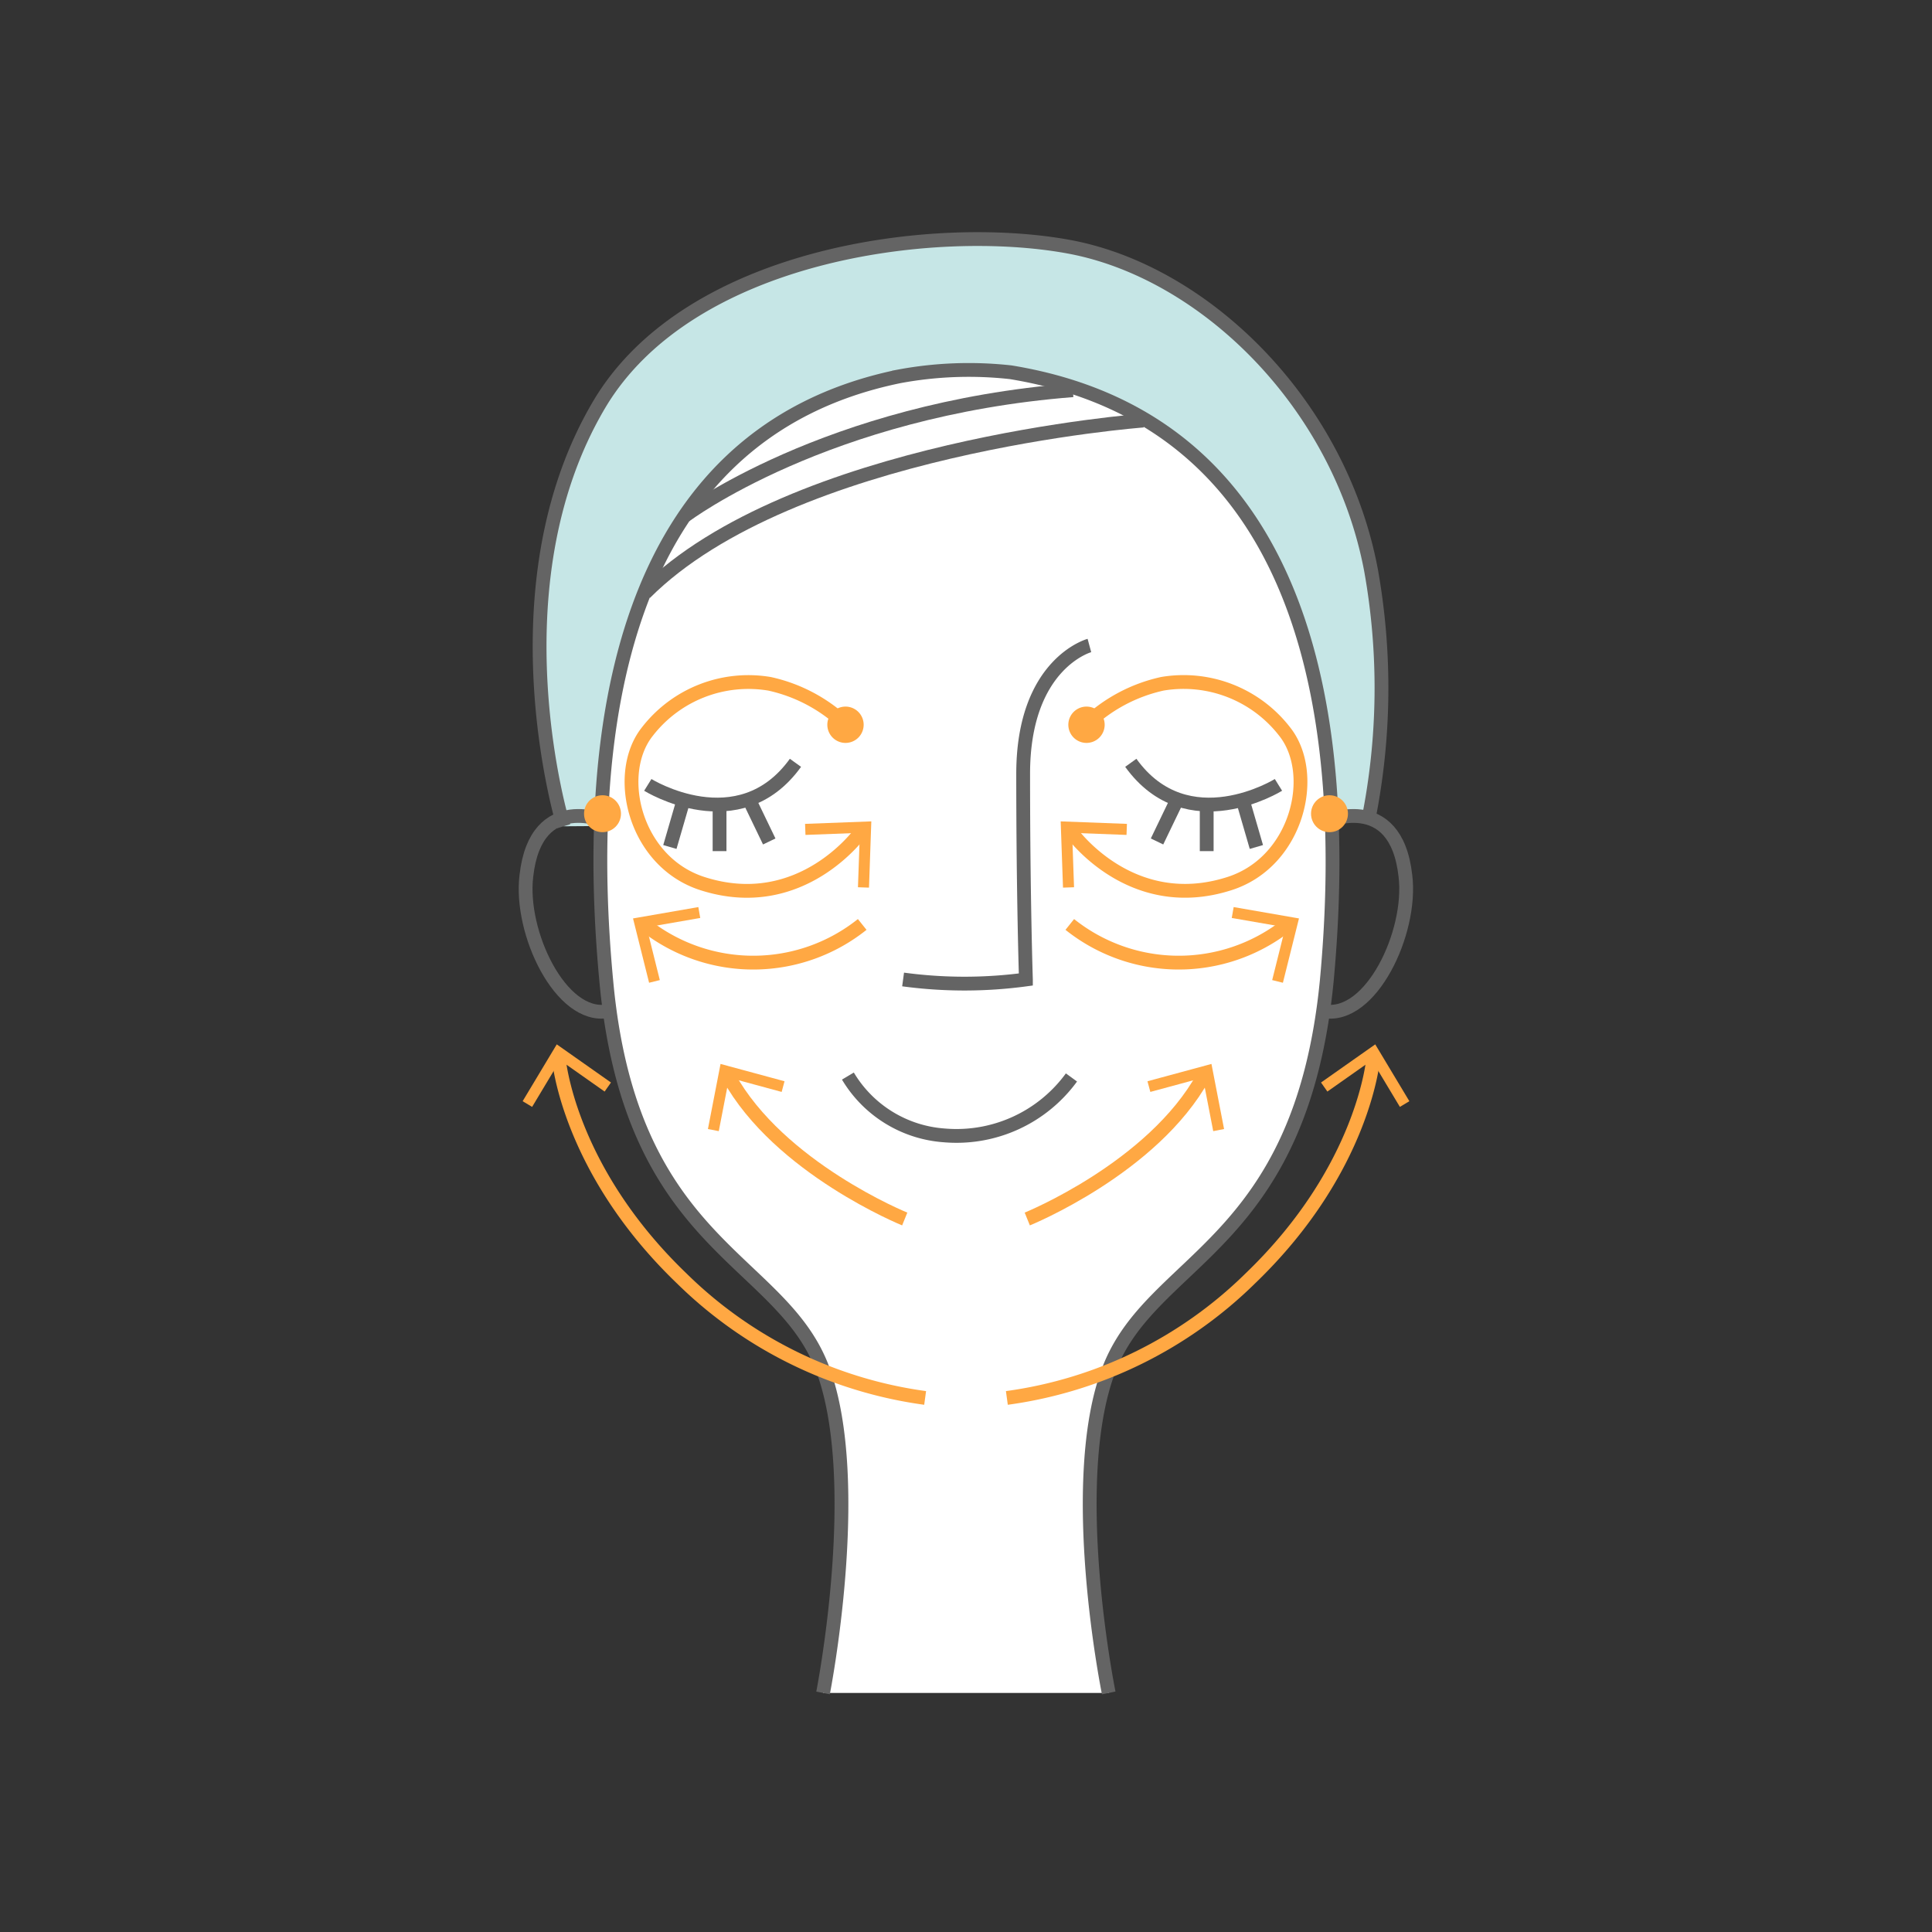<?xml version="1.0" encoding="UTF-8"?> <svg xmlns="http://www.w3.org/2000/svg" id="レイヤー_1" data-name="レイヤー 1" width="140" height="140" viewBox="0 0 140 140"><rect x="0" y="0" width="140" height="140" fill="#333333" stroke="none"/><defs><style> .cls-1 { fill: #c6e6e6; } .cls-1, .cls-2, .cls-3 { stroke: #646464; } .cls-1, .cls-2, .cls-3, .cls-4 { stroke-miterlimit: 10; } .cls-2, .cls-4 { fill: none; } .cls-3 { fill: #fff; } .cls-4 { stroke: #ffa843; } .cls-5 { fill: #ffa843; } </style></defs><g><path class="cls-1" d="M40.842,59.876s-5.3-17.3,2.6-30.6c6.5-10.9,24.2-13.2,34-11.4s19.6,11.3,21.9,23.4a48.44,48.44,0,0,1-.2,18.2"></path><path class="cls-2" d="M95.942,59.576s5.2-2.4,5.9,3.9c.5,4.1-2.5,10.4-5.9,9.8"></path><path class="cls-3" d="M59.642,122.676s3-15.2,0-23.4-13.9-8.8-15.7-28.1c-1.7-17.9.8-39.7,21.2-43.9a27.54,27.54,0,0,1,8.1-.3c21.9,3.6,24.6,25.8,22.9,44.1-1.9,19.4-12.7,20-15.8,28.2s0,23.4,0,23.4"></path><path class="cls-2" d="M82.842,30.476s-25.5,1.9-36.1,12.5"></path><path class="cls-2" d="M49.642,37.376s10.2-7.7,28.1-9.1"></path><path class="cls-2" d="M44.042,59.576s-5.2-2.4-5.9,3.9c-.5,4.1,2.5,10.4,5.9,9.8"></path><g><path class="cls-2" d="M46.942,56.876s6.6,4.1,10.7-1.6"></path><line class="cls-2" x1="49.442" y1="58.276" x2="48.542" y2="61.376"></line><line class="cls-2" x1="52.142" y1="58.676" x2="52.142" y2="61.676"></line><line class="cls-2" x1="54.442" y1="58.276" x2="55.742" y2="60.976"></line></g><g><path class="cls-2" d="M92.642,56.876s-6.6,4.1-10.7-1.6"></path><line class="cls-2" x1="90.142" y1="58.276" x2="91.042" y2="61.376"></line><line class="cls-2" x1="87.442" y1="58.676" x2="87.442" y2="61.676"></line><line class="cls-2" x1="85.142" y1="58.276" x2="83.842" y2="60.976"></line></g><path class="cls-2" d="M61.442,77.976a8.86,8.86,0,0,0,7,4.3,10.309,10.309,0,0,0,9.2-4.2"></path><path class="cls-2" d="M78.942,46.776s-4.8,1.3-4.8,9.3c0,8.9.2,14.9.2,14.9a33.154,33.154,0,0,1-8.9,0"></path><g><g><path class="cls-4" d="M62.406,60.252s-4.294,6.1-11.516,3.773c-4.937-1.594-6.412-7.963-3.978-11.013a9.26,9.26,0,0,1,8.85-3.461,11.513,11.513,0,0,1,5.572,3"></path><path class="cls-5" d="M60.361,53.472a1.316,1.316,0,1,0-.046-1.861A1.315,1.315,0,0,0,60.361,53.472Z"></path></g><polygon class="cls-5" points="62.971 64.321 62.171 64.294 62.309 60.352 58.368 60.501 58.338 59.701 63.139 59.52 62.971 64.321"></polygon><polygon class="cls-5" points="50.604 65.73 50.743 66.519 46.857 67.194 47.813 71.021 47.036 71.214 45.871 66.553 50.604 65.73"></polygon><polygon class="cls-5" points="56.85 78.352 56.642 79.125 52.836 78.094 52.085 81.967 51.299 81.814 52.213 77.097 56.85 78.352"></polygon><polygon class="cls-5" points="44.273 78.443 43.813 79.098 40.589 76.828 38.559 80.21 37.872 79.798 40.345 75.678 44.273 78.443"></polygon><circle class="cls-5" cx="43.66" cy="58.965" r="1.338"></circle><path class="cls-4" d="M46.85,67.118a12.653,12.653,0,0,0,15.629-.129"></path><path class="cls-4" d="M65.56,88.333S56.458,84.646,52.8,78"></path><path class="cls-4" d="M67.039,101.3a31.142,31.142,0,0,1-17.625-8.646c-8.314-7.981-8.932-16.017-8.932-16.017"></path></g><g><g><path class="cls-4" d="M78.666,52.548a11.514,11.514,0,0,1,5.571-3,9.261,9.261,0,0,1,8.851,3.461c2.434,3.05.96,9.419-3.978,11.013-7.221,2.33-11.516-3.773-11.516-3.773"></path><path class="cls-5" d="M79.639,53.472a1.316,1.316,0,1,1,.046-1.861A1.315,1.315,0,0,1,79.639,53.472Z"></path></g><polygon class="cls-5" points="76.861 59.52 81.662 59.701 81.632 60.501 77.691 60.352 77.829 64.294 77.029 64.321 76.861 59.52"></polygon><polygon class="cls-5" points="94.129 66.553 92.964 71.214 92.187 71.021 93.143 67.194 89.257 66.519 89.396 65.73 94.129 66.553"></polygon><polygon class="cls-5" points="87.787 77.097 88.701 81.814 87.915 81.967 87.164 78.094 83.358 79.125 83.15 78.352 87.787 77.097"></polygon><polygon class="cls-5" points="99.655 75.678 102.128 79.798 101.441 80.21 99.411 76.828 96.187 79.098 95.727 78.443 99.655 75.678"></polygon><circle class="cls-5" cx="96.34" cy="58.965" r="1.338"></circle><path class="cls-4" d="M93.15,67.118a12.653,12.653,0,0,1-15.629-.129"></path><path class="cls-4" d="M74.44,88.333S83.542,84.646,87.2,78"></path><path class="cls-4" d="M72.961,101.3a31.142,31.142,0,0,0,17.625-8.646c8.314-7.981,8.932-16.017,8.932-16.017"></path></g></g></svg> 